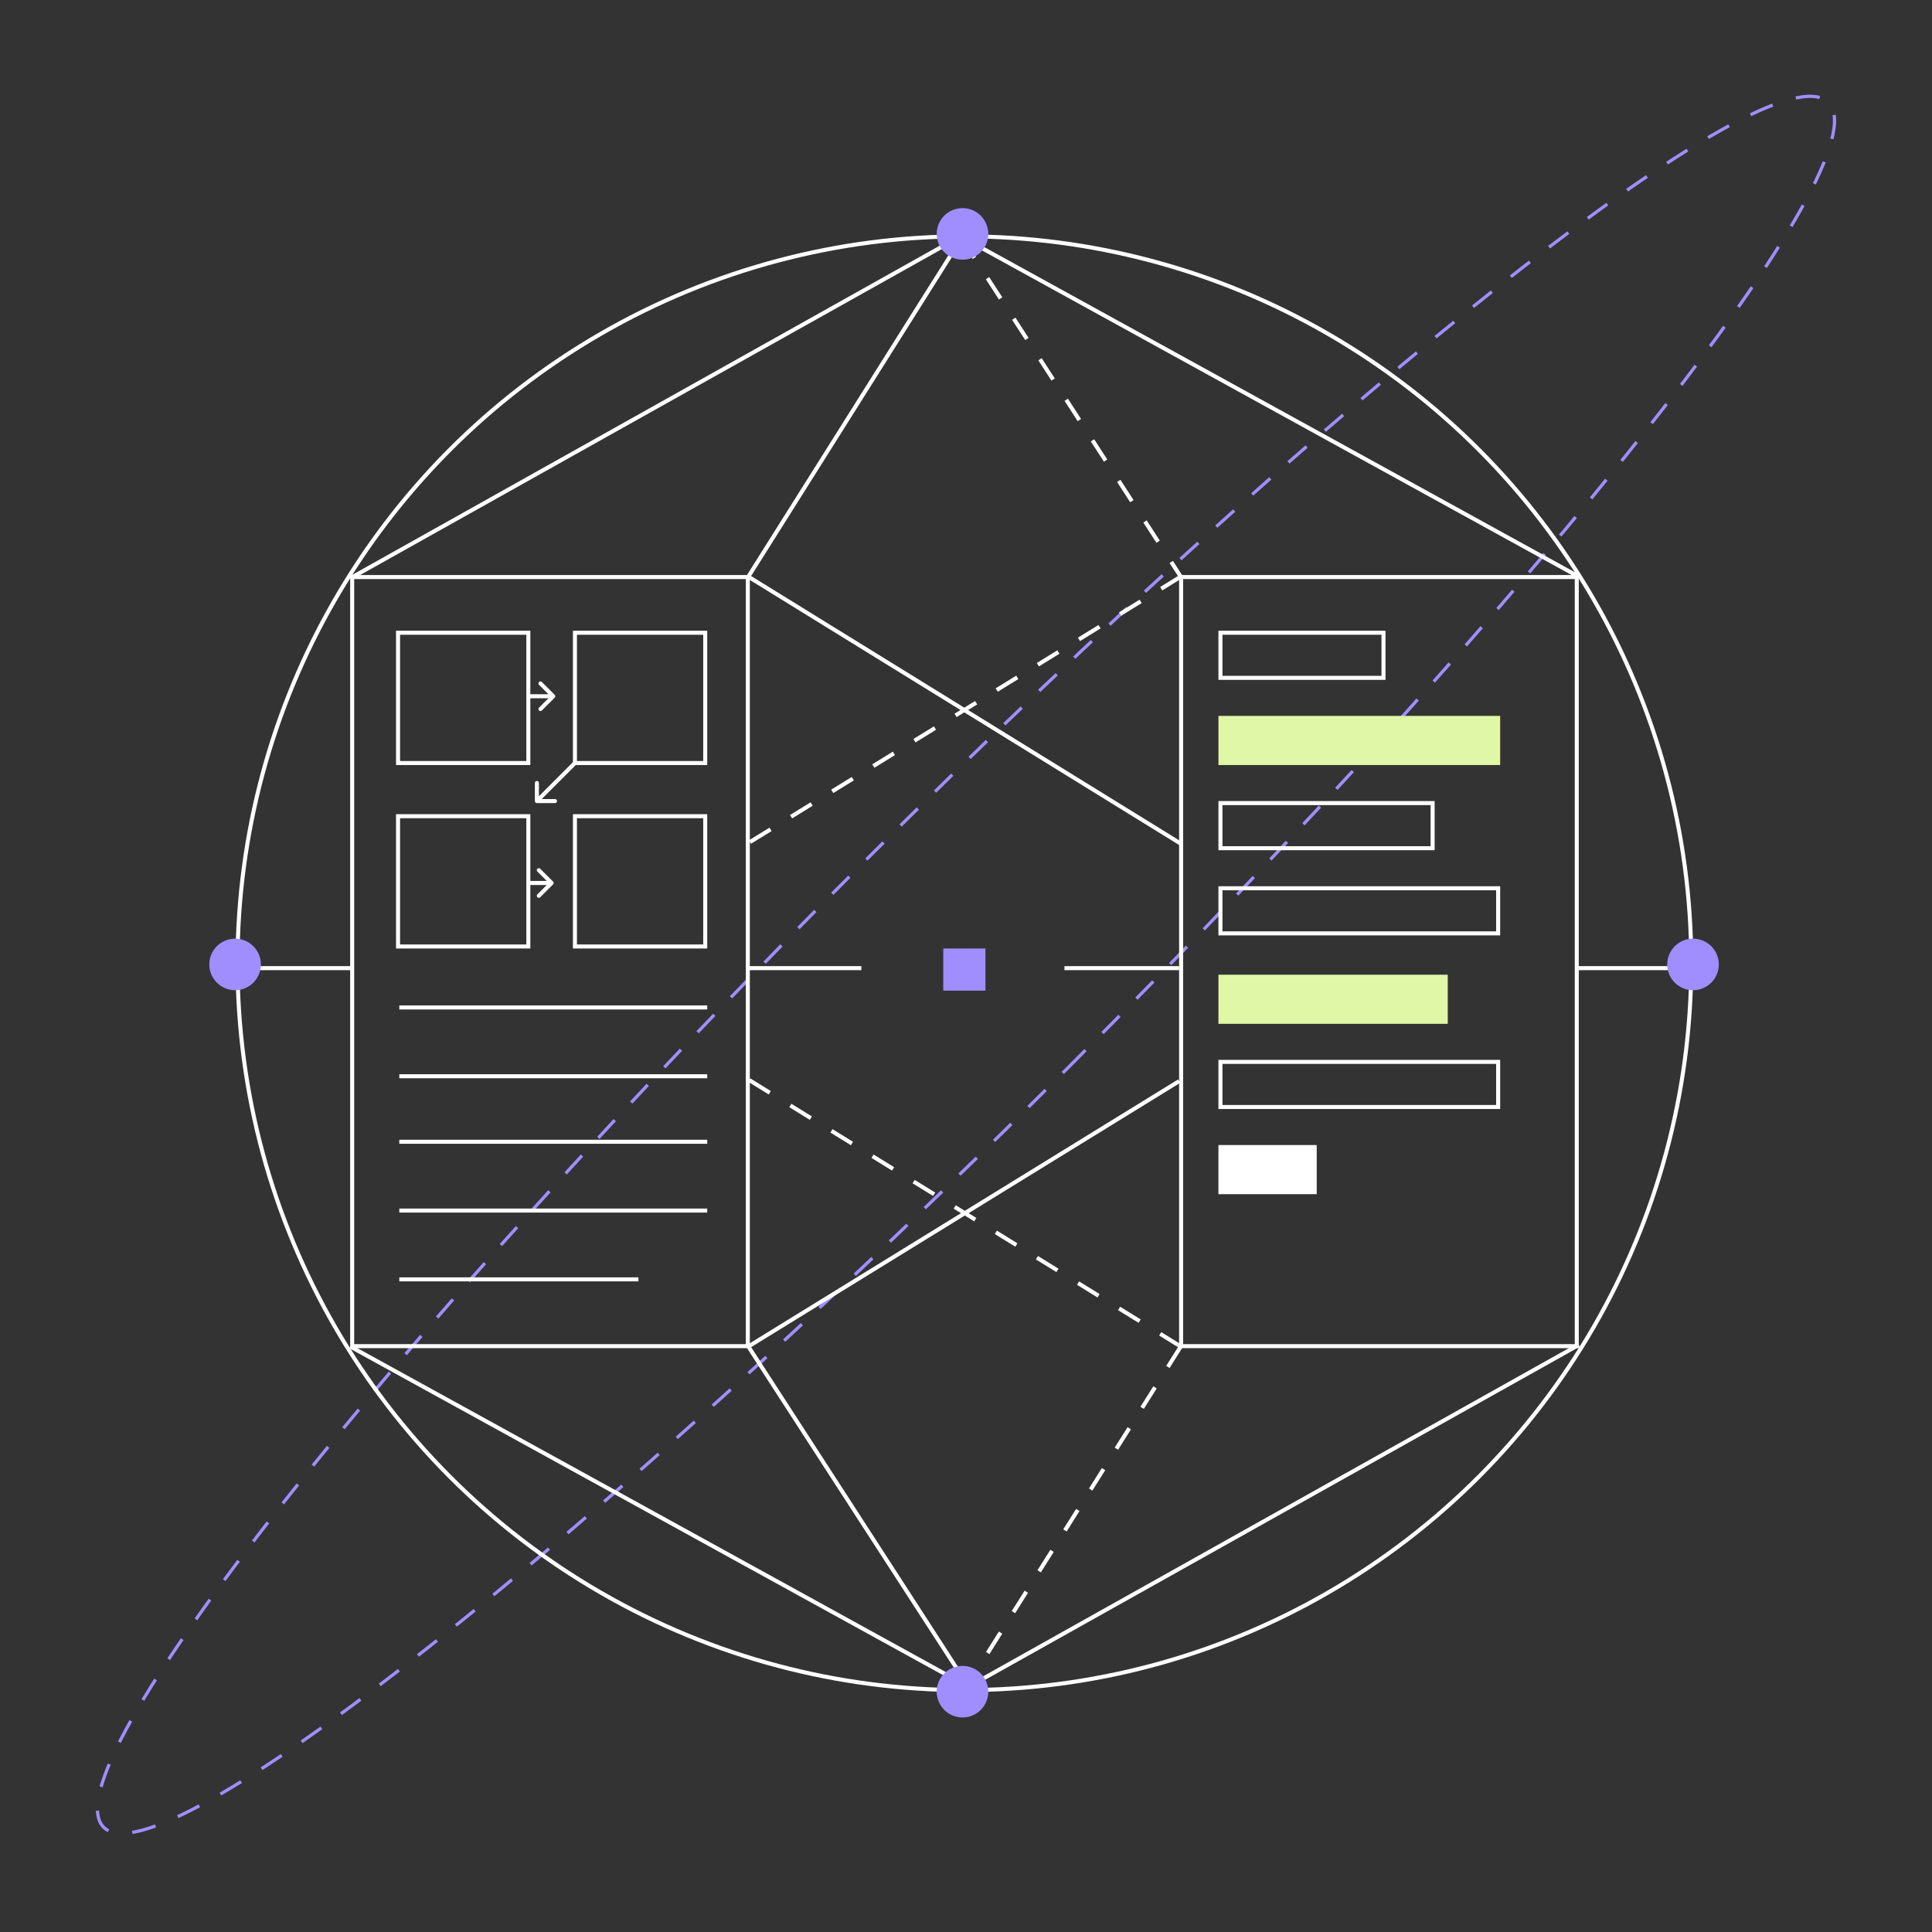 <?xml version="1.0" encoding="UTF-8"?> <svg xmlns="http://www.w3.org/2000/svg" width="480" height="480" viewBox="0 0 480 480" fill="none"><rect x="0" y="0" width="480" height="480" fill="#333333" stroke="none"/> <path d="M265.456 265.165C383.785 146.836 468.312 39.515 454.254 25.456C440.195 11.397 332.873 95.925 214.544 214.253C96.216 332.582 11.688 439.904 25.747 453.963C39.806 468.022 147.127 383.494 265.456 265.165Z" stroke="#A08EFF" stroke-width="0.8" stroke-miterlimit="10" stroke-dasharray="6 6"></path> <path d="M234.348 246.121L244.827 246.121L244.827 235.65L234.348 235.65L234.348 246.121Z" fill="#A08EFF"></path> <circle cx="239.601" cy="239.312" r="180.591" stroke="white"></circle> <rect x="87.497" y="143.366" width="98.295" height="191.079" stroke="white"></rect> <rect x="293.449" y="143.366" width="98.295" height="191.079" stroke="white"></rect> <path d="M185.922 143.273L239.232 58.628" stroke="white"></path> <path d="M293.356 334.537L240.046 419.182" stroke="white" stroke-dasharray="6 6"></path> <path d="M86.997 143.68L238.788 58.628" stroke="white"></path> <path d="M392.244 334.13L240.453 419.182" stroke="white"></path> <path d="M238.825 59.035L293.356 143.273" stroke="white" stroke-dasharray="6 6"></path> <path d="M240.453 418.776L185.922 334.538" stroke="white"></path> <path d="M392.243 143.273L239.231 59.035" stroke="white"></path> <path d="M87.034 334.538L240.046 418.776" stroke="white"></path> <path d="M58.916 240.533H87.403" stroke="white"></path> <path d="M185.516 240.533H214.002" stroke="white"></path> <path d="M264.463 240.533H292.949" stroke="white"></path> <path d="M392.244 240.533H420.73" stroke="white"></path> <path d="M185.922 143.273L293.356 209.605" stroke="white"></path> <path d="M293.356 334.538L185.923 268.205" stroke="white" stroke-dasharray="6 6"></path> <path d="M186.329 209.198L293.356 143.272" stroke="white" stroke-dasharray="6 6"></path> <path d="M292.949 268.612L185.922 334.537" stroke="white"></path> <rect x="98.892" y="157.202" width="32.37" height="32.37" stroke="white"></rect> <rect x="98.892" y="202.78" width="32.37" height="32.37" stroke="white"></rect> <rect x="142.842" y="157.202" width="32.37" height="32.37" stroke="white"></rect> <rect x="142.842" y="202.78" width="32.37" height="32.37" stroke="white"></rect> <path d="M99.205 250.3H137.458H175.711" stroke="white"></path> <path d="M99.205 267.392H137.458H175.711" stroke="white"></path> <path d="M99.205 283.669H137.458H175.711" stroke="white"></path> <path d="M99.205 300.761H137.458H175.711" stroke="white"></path> <path d="M99.205 317.852H128.912H158.619" stroke="white"></path> <rect x="303.216" y="157.202" width="40.508" height="11.208" stroke="white"></rect> <rect x="302.716" y="242.162" width="56.972" height="12.208" fill="#DFF7A7"></rect> <rect x="302.716" y="177.864" width="69.995" height="12.208" fill="#DFF7A7"></rect> <rect x="303.216" y="263.822" width="68.995" height="11.208" stroke="white"></rect> <rect x="303.216" y="199.525" width="52.717" height="11.208" stroke="white"></rect> <rect x="302.716" y="284.484" width="24.417" height="12.208" fill="white"></rect> <rect x="303.216" y="220.686" width="68.995" height="11.208" stroke="white"></rect> <path d="M137.811 173.334C138.007 173.139 138.007 172.822 137.811 172.627L134.629 169.445C134.434 169.25 134.117 169.25 133.922 169.445C133.727 169.64 133.727 169.957 133.922 170.152L136.751 172.98L133.922 175.809C133.727 176.004 133.727 176.321 133.922 176.516C134.117 176.711 134.434 176.711 134.629 176.516L137.811 173.334ZM131.354 173.48H137.458V172.48H131.354V173.48Z" fill="white"></path> <path d="M137.404 219.725C137.599 219.53 137.599 219.213 137.404 219.018L134.222 215.836C134.027 215.641 133.71 215.641 133.515 215.836C133.32 216.031 133.32 216.348 133.515 216.543L136.343 219.372L133.515 222.2C133.32 222.395 133.32 222.712 133.515 222.907C133.71 223.102 134.027 223.102 134.222 222.907L137.404 219.725ZM130.946 219.872H137.05V218.872H130.946V219.872Z" fill="white"></path> <path d="M132.889 199.024C132.889 199.3 133.112 199.524 133.389 199.524L137.889 199.524C138.165 199.524 138.389 199.3 138.389 199.024C138.389 198.748 138.165 198.524 137.889 198.524L133.889 198.524L133.889 194.524C133.889 194.248 133.665 194.024 133.389 194.024C133.112 194.024 132.889 194.248 132.889 194.524L132.889 199.024ZM142.802 188.904L133.035 198.671L133.742 199.378L143.509 189.611L142.802 188.904Z" fill="white"></path> <path d="M239.13 51.709C235.59 51.709 232.721 54.576 232.721 58.113C232.721 61.65 235.59 64.517 239.13 64.517C242.669 64.517 245.538 61.65 245.538 58.113C245.538 54.576 242.669 51.709 239.13 51.709Z" fill="#A08EFF"></path> <path d="M239.13 413.892C235.59 413.892 232.721 416.759 232.721 420.296C232.721 423.833 235.59 426.7 239.13 426.7C242.669 426.7 245.538 423.833 245.538 420.296C245.538 416.759 242.669 413.892 239.13 413.892Z" fill="#A08EFF"></path> <path d="M58.407 233.207C54.868 233.207 51.999 236.074 51.999 239.611C51.999 243.148 54.868 246.015 58.407 246.015C61.947 246.015 64.816 243.148 64.816 239.611C64.816 236.074 61.947 233.207 58.407 233.207Z" fill="#A08EFF"></path> <path d="M420.628 233.208C417.088 233.208 414.219 236.075 414.219 239.612C414.219 243.148 417.088 246.016 420.628 246.016C424.167 246.016 427.036 243.148 427.036 239.612C427.036 236.075 424.167 233.208 420.628 233.208Z" fill="#A08EFF"></path> </svg> 